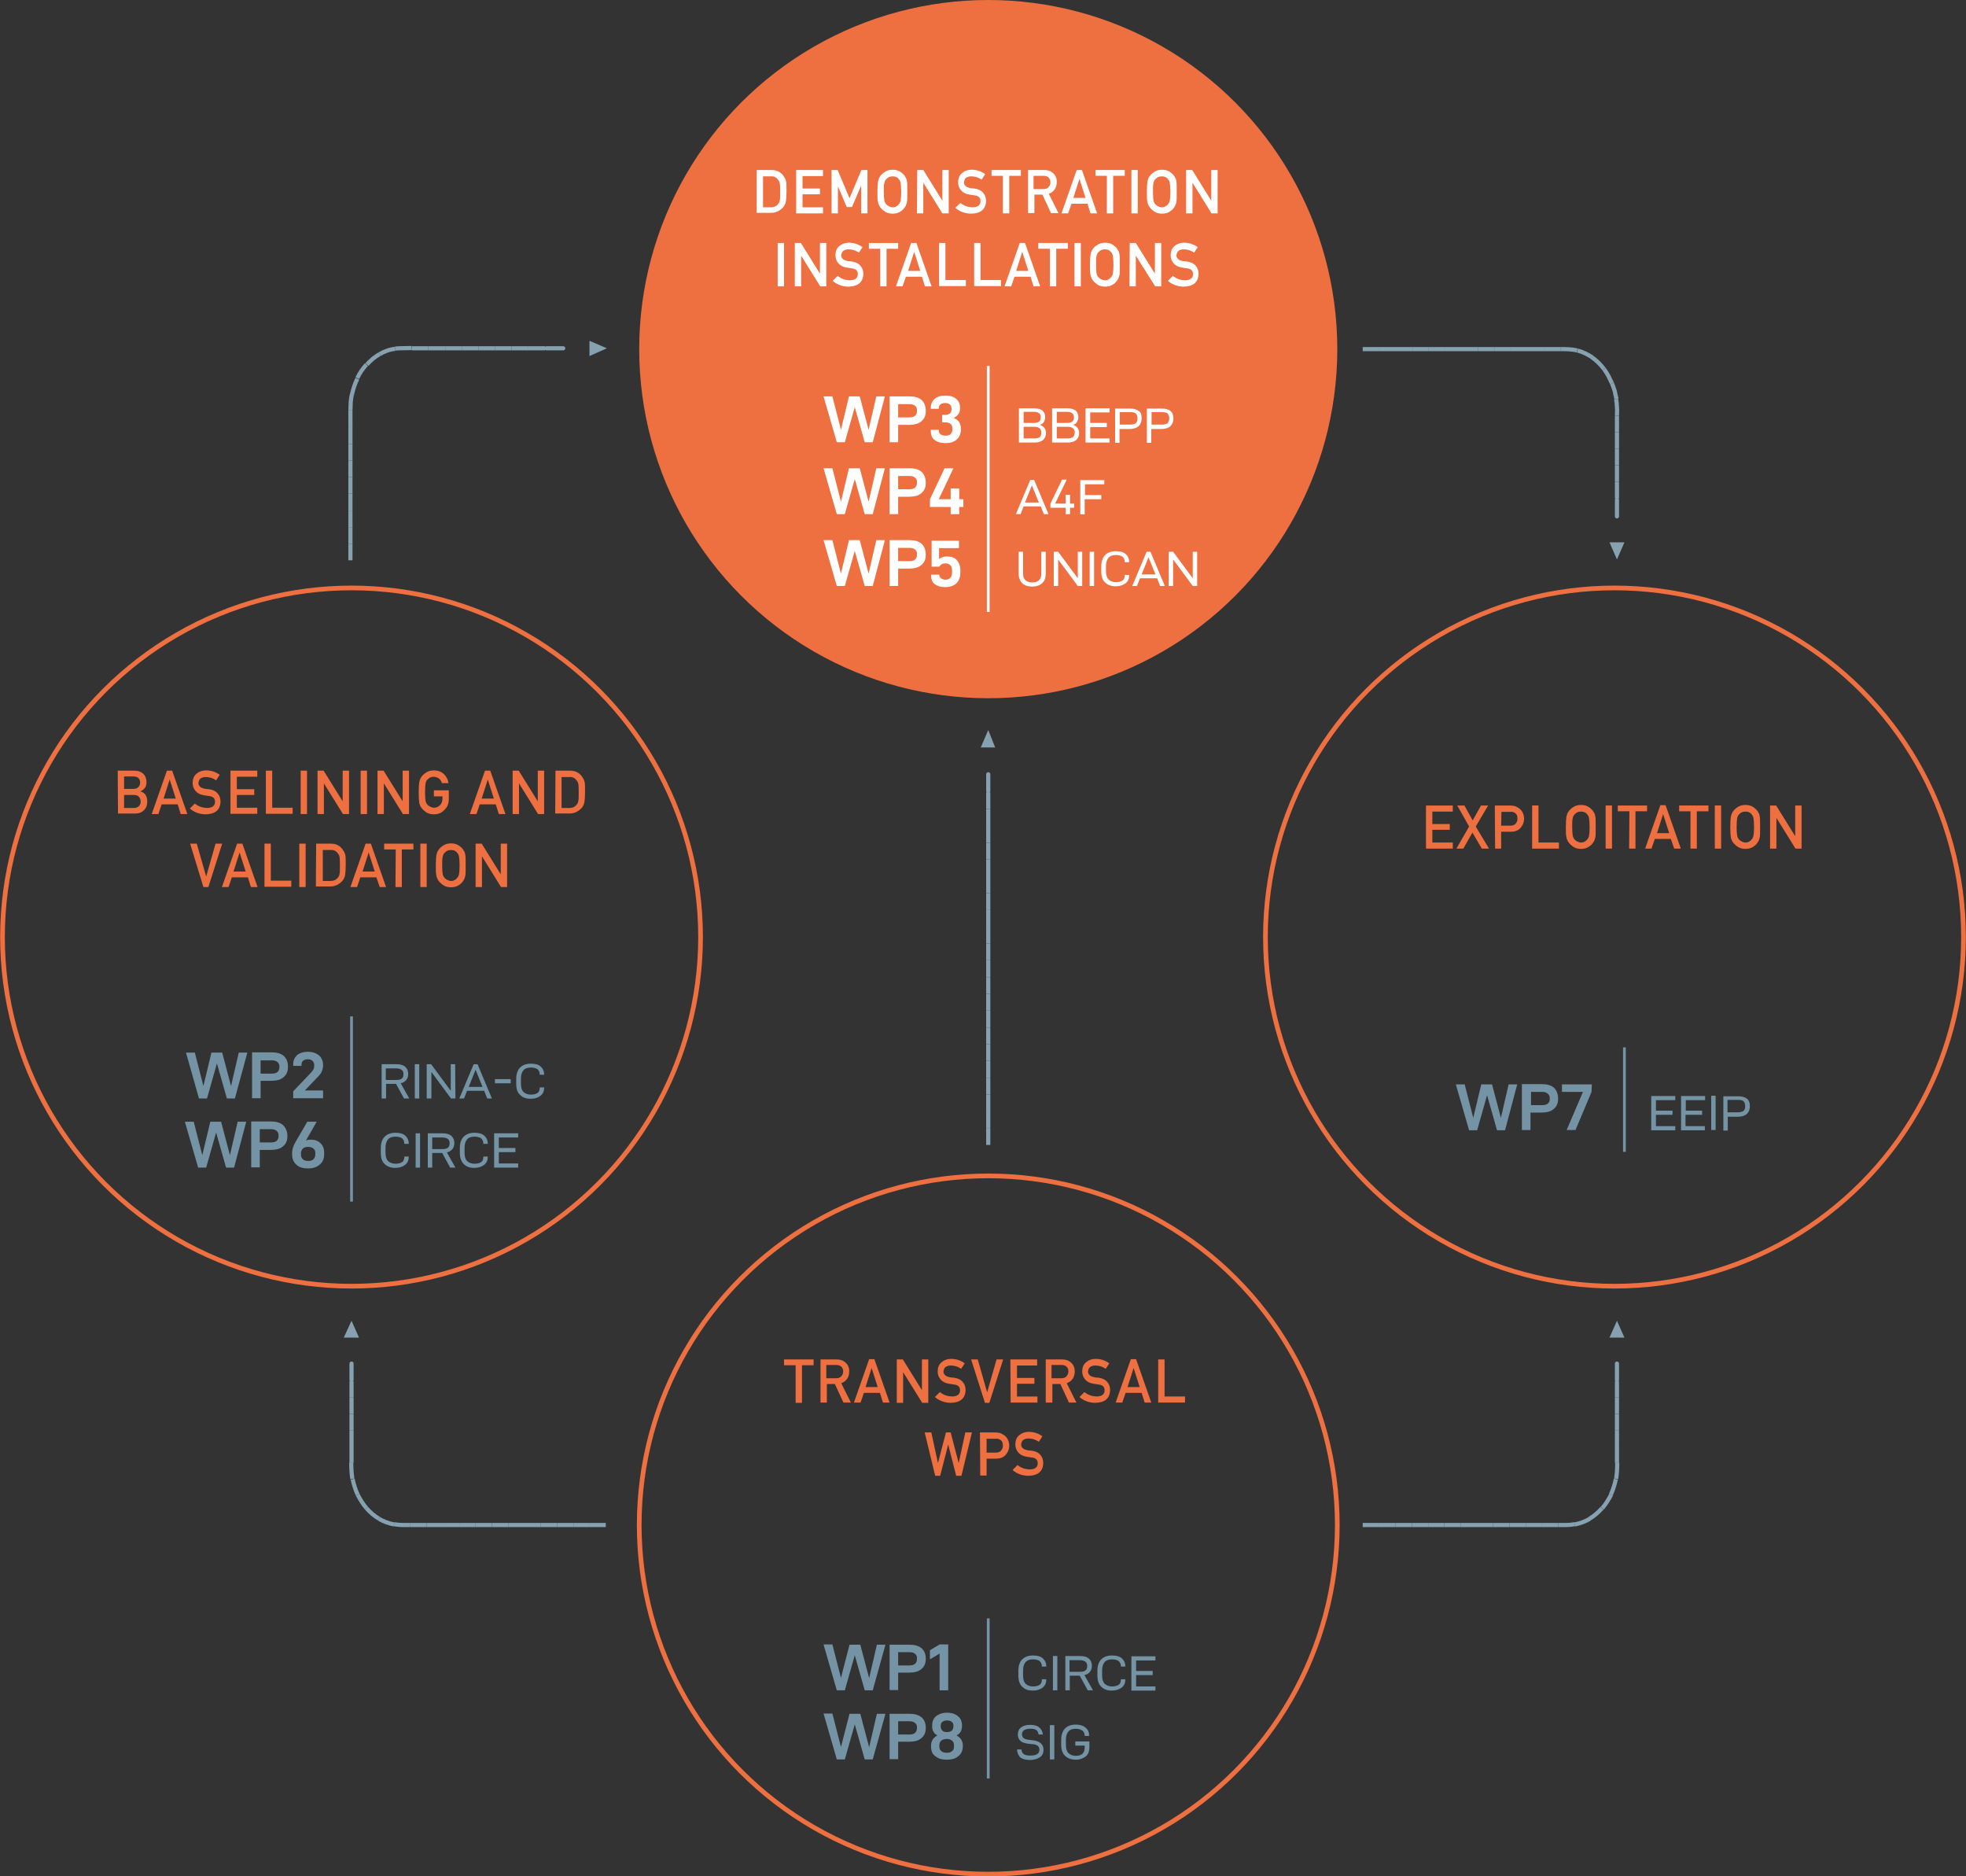 <?xml version="1.0" encoding="UTF-8"?> <svg xmlns="http://www.w3.org/2000/svg" xmlns:xlink="http://www.w3.org/1999/xlink" version="1.1" id="Ebene_1" x="0px" y="0px" viewBox="0 0 711.4 678.8" style="enable-background:new 0 0 711.4 678.8;" xml:space="preserve"><rect x="0" y="0" width="711.4" height="678.8" fill="#333333" stroke="none"/> <style type="text/css"> .st0{fill:#EE6F40;} .st1{fill:none;stroke:#EE6F40;stroke-width:1.7;stroke-miterlimit:10;} .st2{fill:none;stroke:#86A2B1;stroke-width:1.5;stroke-miterlimit:10;} .st3{fill:none;stroke:#86A2B1;stroke-width:1.5;stroke-linecap:round;stroke-miterlimit:10;} .st4{fill:none;} .st5{fill:#86A2B1;} .st6{fill:#FFFFFF;} .st7{fill:#7494A6;} .st8{fill:none;stroke:#FFFFFF;stroke-miterlimit:10;} .st9{fill:none;stroke:#7494A6;stroke-miterlimit:10;} </style> <g> <path class="st0" d="M516,291.4h9.7v2.2h-7.4v4.5h6.3v2.1h-6.3v4.6h7.4v2.2H516V291.4z"></path> <path class="st0" d="M532.8,301.2l-3.3,5.8H527l4.6-8l-4.3-7.6h2.6l3,5.4l3-5.4h2.6L534,299l4.8,8h-2.6L532.8,301.2z"></path> <path class="st0" d="M540.9,291.4h5.5c0.6,0,1.2,0.1,1.7,0.2c0.6,0.2,1.1,0.5,1.7,0.9c0.5,0.4,0.9,0.9,1.2,1.5s0.5,1.4,0.5,2.2 c0,1.2-0.4,2.2-1.2,3.2s-2,1.5-3.6,1.5h-3.5v6.1H541L540.9,291.4L540.9,291.4z M543.2,298.7h3.4c0.9,0,1.5-0.3,1.9-0.8 s0.6-1.1,0.6-1.7c0-0.5-0.1-1-0.2-1.3c-0.2-0.3-0.4-0.6-0.7-0.8c-0.5-0.3-1-0.5-1.6-0.4h-3.3L543.2,298.7L543.2,298.7L543.2,298.7z "></path> <path class="st0" d="M554.4,291.4h2.3v13.4h7.4v2.2h-9.7V291.4z"></path> <path class="st0" d="M566.6,299.2c0-1.8,0.1-3,0.2-3.7c0.1-0.6,0.3-1.1,0.5-1.5c0.4-0.7,1-1.4,1.8-1.9c0.8-0.6,1.8-0.9,3-0.9 s2.2,0.3,3,0.9s1.4,1.2,1.7,1.9c0.3,0.4,0.4,0.9,0.5,1.5s0.1,1.8,0.1,3.7c0,1.8,0,3-0.1,3.6s-0.3,1.1-0.5,1.5 c-0.4,0.7-0.9,1.4-1.7,1.9c-0.8,0.6-1.8,0.9-3,0.9s-2.2-0.3-3-0.9s-1.4-1.2-1.8-1.9c-0.1-0.2-0.2-0.5-0.3-0.7s-0.2-0.5-0.2-0.8 C566.6,302.2,566.6,301,566.6,299.2z M568.9,299.2c0,1.5,0.1,2.6,0.2,3.1c0.1,0.5,0.3,1,0.6,1.3c0.2,0.3,0.6,0.6,1,0.8 c0.4,0.2,0.9,0.4,1.4,0.4s1-0.1,1.4-0.4c0.4-0.2,0.7-0.5,0.9-0.8c0.3-0.3,0.5-0.8,0.6-1.3s0.2-1.6,0.2-3.1s-0.1-2.6-0.2-3.2 c-0.1-0.5-0.3-1-0.6-1.3c-0.2-0.3-0.5-0.6-0.9-0.8c-0.4-0.2-0.9-0.3-1.4-0.3s-1,0.1-1.4,0.3c-0.4,0.2-0.7,0.5-1,0.8 s-0.5,0.8-0.6,1.3C568.9,296.6,568.9,297.7,568.9,299.2z"></path> <path class="st0" d="M581,291.4h2.3V307H581V291.4z"></path> <path class="st0" d="M589.6,293.5h-4.2v-2.1H596v2.1h-4.2V307h-2.3L589.6,293.5L589.6,293.5z"></path> <path class="st0" d="M604.6,303.5h-5.8l-1.2,3.5h-2.3l5.5-15.7h1.9l5.5,15.7h-2.4L604.6,303.5z M604,301.4l-2.2-6.9l0,0l-2.2,6.9 H604z"></path> <path class="st0" d="M611.8,293.5h-4.2v-2.1h10.6v2.1H614V307h-2.3v-13.5H611.8z"></path> <path class="st0" d="M620.5,291.4h2.3V307h-2.3V291.4z"></path> <path class="st0" d="M626.1,299.2c0-1.8,0.1-3,0.2-3.7c0.1-0.6,0.3-1.1,0.5-1.5c0.4-0.7,1-1.4,1.8-1.9c0.8-0.6,1.8-0.9,3-0.9 s2.2,0.3,3,0.9s1.4,1.2,1.7,1.9c0.3,0.4,0.4,0.9,0.5,1.5s0.1,1.8,0.1,3.7c0,1.8,0,3-0.1,3.6s-0.3,1.1-0.5,1.5 c-0.4,0.7-0.9,1.4-1.7,1.9c-0.8,0.6-1.8,0.9-3,0.9s-2.2-0.3-3-0.9s-1.4-1.2-1.8-1.9c-0.1-0.2-0.2-0.5-0.3-0.7s-0.2-0.5-0.2-0.8 C626.2,302.2,626.1,301,626.1,299.2z M628.4,299.2c0,1.5,0.1,2.6,0.2,3.1c0.1,0.5,0.3,1,0.6,1.3c0.2,0.3,0.6,0.6,1,0.8 c0.4,0.2,0.9,0.4,1.4,0.4s1-0.1,1.4-0.4c0.4-0.2,0.7-0.5,0.9-0.8c0.3-0.3,0.5-0.8,0.6-1.3s0.2-1.6,0.2-3.1s-0.1-2.6-0.2-3.2 c-0.1-0.5-0.3-1-0.6-1.3c-0.2-0.3-0.5-0.6-0.9-0.8c-0.4-0.2-0.9-0.3-1.4-0.3s-1,0.1-1.4,0.3c-0.4,0.2-0.7,0.5-1,0.8 s-0.5,0.8-0.6,1.3C628.5,296.6,628.4,297.7,628.4,299.2z"></path> <path class="st0" d="M640.5,291.4h2.2l6.9,11.1l0,0v-11.1h2.3V307h-2.2l-6.9-11.1l0,0V307h-2.3V291.4z"></path> </g> <g> <path class="st0" d="M287.9,493.9h-4.2v-2.1h10.7v2.1h-4.2v13.6h-2.3V493.9z"></path> <path class="st0" d="M296.8,491.8h5.9c1.3,0,2.3,0.3,3.1,1c1,0.8,1.5,1.9,1.5,3.3c0,2.1-1,3.6-2.9,4.3l3.5,7h-2.7l-3.1-6.7h-2.9 v6.7h-2.3v-15.6L296.8,491.8L296.8,491.8z M299.1,498.6h3.5c0.9,0,1.5-0.3,1.9-0.8s0.6-1,0.6-1.7c0-0.8-0.3-1.4-0.8-1.8 c-0.4-0.3-1-0.5-1.7-0.5H299v4.8H299.1z"></path> <path class="st0" d="M318.4,503.9h-5.8l-1.2,3.5H309l5.5-15.7h1.9l5.5,15.7h-2.4L318.4,503.9z M317.6,501.8l-2.2-6.9l0,0l-2.2,6.9 H317.6z"></path> <path class="st0" d="M324.5,491.8h2.2l6.9,11.1l0,0v-11.1h2.3v15.7h-2.2l-6.9-11.1l0,0v11.1h-2.3V491.8z"></path> <path class="st0" d="M340.1,503.6c1.2,1,2.6,1.5,4.3,1.6c2,0,3-0.8,3-2.2c0-1.2-0.6-1.9-2-2.1c-0.6-0.1-1.3-0.2-2-0.3 c-1.3-0.2-2.3-0.7-3-1.5s-1.1-1.8-1.1-2.9c0-1.4,0.4-2.5,1.3-3.3s2.1-1.3,3.6-1.3c1.9,0,3.5,0.6,4.9,1.6l-1.3,2 c-1.1-0.8-2.4-1.2-3.8-1.2c-0.7,0-1.3,0.2-1.8,0.5c-0.5,0.4-0.7,0.9-0.8,1.7c0,0.5,0.2,0.9,0.5,1.2c0.3,0.4,0.9,0.6,1.6,0.8 c0.4,0.1,1,0.2,1.7,0.2c1.4,0.2,2.5,0.7,3.2,1.6c0.7,0.8,1,1.8,1,2.9c-0.1,3-1.9,4.5-5.3,4.6c-2.2,0-4.2-0.7-5.8-2.1L340.1,503.6z"></path> <path class="st0" d="M351.4,491.8h2.4l3.4,11.9l0,0l3.4-11.9h2.4l-5,15.7h-1.6L351.4,491.8z"></path> <path class="st0" d="M365.6,491.8h9.7v2.2H368v4.5h6.3v2.1H368v4.6h7.4v2.2h-9.7L365.6,491.8L365.6,491.8z"></path> <path class="st0" d="M378.4,491.8h5.9c1.3,0,2.3,0.3,3.1,1c1,0.8,1.5,1.9,1.5,3.3c0,2.1-1,3.6-2.9,4.3l3.5,7h-2.7l-3.1-6.7h-2.9 v6.7h-2.4V491.8z M380.6,498.6h3.5c0.9,0,1.5-0.3,1.9-0.8s0.6-1,0.6-1.7c0-0.8-0.3-1.4-0.8-1.8c-0.4-0.3-1-0.5-1.7-0.5h-3.6v4.8 H380.6z"></path> <path class="st0" d="M392.4,503.6c1.2,1,2.6,1.5,4.3,1.6c2,0,3-0.8,3-2.2c0-1.2-0.6-1.9-2-2.1c-0.6-0.1-1.3-0.2-2-0.3 c-1.3-0.2-2.3-0.7-3-1.5s-1.1-1.8-1.1-2.9c0-1.4,0.4-2.5,1.3-3.3s2.1-1.3,3.6-1.3c1.9,0,3.5,0.6,4.9,1.6l-1.3,2 c-1.1-0.8-2.4-1.2-3.8-1.2c-0.7,0-1.3,0.2-1.8,0.5c-0.5,0.4-0.7,0.9-0.8,1.7c0,0.5,0.2,0.9,0.5,1.2c0.3,0.4,0.9,0.6,1.6,0.8 c0.4,0.1,1,0.2,1.7,0.2c1.4,0.2,2.5,0.7,3.2,1.6c0.7,0.8,1,1.8,1,2.9c-0.1,3-1.9,4.5-5.3,4.6c-2.2,0-4.2-0.7-5.8-2.1L392.4,503.6z"></path> <path class="st0" d="M413.1,503.9h-5.8l-1.2,3.5h-2.4l5.5-15.7h1.9l5.5,15.7h-2.4L413.1,503.9z M412.4,501.8l-2.2-6.9l0,0l-2.2,6.9 H412.4z"></path> <path class="st0" d="M419.1,491.8h2.3v13.4h7.4v2.2h-9.7L419.1,491.8L419.1,491.8z"></path> <path class="st0" d="M334.6,518.2h2.4l2.4,11.1l0,0l2.9-11.1h1.7l2.9,11.1l0,0l2.4-11.1h2.4l-3.8,15.7H346l-2.9-11.3l0,0l-2.9,11.3 h-1.8L334.6,518.2z"></path> <path class="st0" d="M354.6,518.2h5.5c0.6,0,1.2,0.1,1.7,0.2c0.6,0.2,1.1,0.5,1.7,0.9c0.5,0.4,0.9,0.9,1.2,1.5 c0.3,0.6,0.5,1.4,0.5,2.2c0,1.2-0.4,2.2-1.2,3.2c-0.8,1-2,1.5-3.6,1.5H357v6.1h-2.3L354.6,518.2L354.6,518.2z M357,525.5h3.4 c0.9,0,1.5-0.3,1.9-0.8s0.6-1.1,0.6-1.7c0-0.5-0.1-1-0.2-1.3c-0.2-0.3-0.4-0.6-0.7-0.8c-0.5-0.3-1-0.5-1.6-0.4H357V525.5L357,525.5 z"></path> <path class="st0" d="M368.2,530c1.2,1,2.6,1.5,4.3,1.6c2,0,3-0.8,3-2.2c0-1.2-0.6-1.9-2-2.1c-0.6-0.1-1.3-0.2-2-0.3 c-1.3-0.2-2.3-0.7-3-1.5s-1.1-1.8-1.1-2.9c0-1.4,0.4-2.5,1.3-3.3s2.1-1.3,3.6-1.3c1.9,0,3.5,0.6,4.9,1.6l-1.3,2 c-1.1-0.8-2.4-1.2-3.8-1.2c-0.7,0-1.3,0.2-1.8,0.5c-0.5,0.4-0.7,0.9-0.8,1.7c0,0.5,0.2,0.9,0.5,1.2c0.3,0.4,0.9,0.6,1.6,0.8 c0.4,0.1,1,0.2,1.7,0.2c1.4,0.2,2.5,0.7,3.2,1.6c0.7,0.8,1,1.8,1,2.9c-0.1,3-1.9,4.5-5.3,4.6c-2.2,0-4.2-0.7-5.8-2.1L368.2,530z"></path> </g> <circle class="st0" cx="357.6" cy="126.3" r="126.3"></circle> <circle class="st1" cx="357.6" cy="551.7" r="126.3"></circle> <circle class="st1" cx="127.2" cy="339" r="126.3"></circle> <circle class="st1" cx="584.2" cy="339" r="126.3"></circle> <g> <g> <g> <g> <line class="st2" x1="357.6" y1="414.2" x2="357.6" y2="408.1"></line> </g> <g> <line class="st2" x1="357.6" y1="408.1" x2="357.6" y2="402.1"></line> </g> <g> <line class="st2" x1="357.6" y1="402.1" x2="357.6" y2="396"></line> </g> <g> <line class="st2" x1="357.6" y1="396" x2="357.6" y2="389.9"></line> </g> <g> <line class="st2" x1="357.6" y1="389.9" x2="357.6" y2="383.8"></line> </g> <g> <line class="st2" x1="357.6" y1="383.8" x2="357.6" y2="377.8"></line> </g> <g> <line class="st2" x1="357.6" y1="377.8" x2="357.6" y2="371.7"></line> </g> <g> <line class="st2" x1="357.6" y1="371.7" x2="357.6" y2="365.6"></line> </g> <g> <line class="st2" x1="357.6" y1="365.6" x2="357.6" y2="359.5"></line> </g> <g> <line class="st2" x1="357.6" y1="359.5" x2="357.6" y2="353.5"></line> </g> <g> <line class="st2" x1="357.6" y1="353.5" x2="357.6" y2="347.4"></line> </g> <g> <line class="st2" x1="357.6" y1="347.4" x2="357.6" y2="341.3"></line> </g> <g> <line class="st2" x1="357.6" y1="341.3" x2="357.6" y2="335.2"></line> </g> <g> <line class="st2" x1="357.6" y1="335.2" x2="357.6" y2="329.2"></line> </g> <g> <line class="st2" x1="357.6" y1="329.2" x2="357.6" y2="323.1"></line> </g> <g> <line class="st2" x1="357.6" y1="323.1" x2="357.6" y2="317"></line> </g> <g> <line class="st2" x1="357.6" y1="317" x2="357.6" y2="310.9"></line> </g> <g> <line class="st2" x1="357.6" y1="310.9" x2="357.6" y2="304.9"></line> </g> <g> <line class="st2" x1="357.6" y1="304.9" x2="357.6" y2="298.8"></line> </g> <g> <line class="st2" x1="357.6" y1="298.8" x2="357.6" y2="292.7"></line> </g> <g> <line class="st2" x1="357.6" y1="292.7" x2="357.6" y2="286.6"></line> </g> <g> <line class="st3" x1="357.6" y1="286.1" x2="357.6" y2="280.1"></line> <g> <rect x="354.9" y="264.1" class="st4" width="5.4" height="9.9"></rect> <polygon class="st5" points="354.9,270.4 357.6,264.1 360.1,270.4 "></polygon> </g> </g> </g> </g> </g> <g> <g> <g> <g> <line class="st2" x1="219.2" y1="551.7" x2="213.4" y2="551.7"></line> </g> <g> <line class="st2" x1="213.4" y1="551.7" x2="207.5" y2="551.7"></line> </g> <g> <line class="st2" x1="207.5" y1="551.7" x2="201.6" y2="551.7"></line> </g> <g> <line class="st2" x1="201.6" y1="551.7" x2="195.7" y2="551.7"></line> </g> <g> <line class="st2" x1="195.7" y1="551.7" x2="189.8" y2="551.7"></line> </g> <g> <line class="st2" x1="189.8" y1="551.7" x2="183.9" y2="551.7"></line> </g> <g> <line class="st2" x1="183.9" y1="551.7" x2="178" y2="551.7"></line> </g> <g> <line class="st2" x1="178" y1="551.7" x2="172.1" y2="551.7"></line> </g> <g> <line class="st2" x1="172.1" y1="551.7" x2="166.2" y2="551.7"></line> </g> <g> <line class="st2" x1="166.2" y1="551.7" x2="160.2" y2="551.7"></line> </g> <g> <line class="st2" x1="160.2" y1="551.7" x2="154.4" y2="551.7"></line> </g> <g> <line class="st2" x1="154.4" y1="551.7" x2="148.5" y2="551.7"></line> </g> <g> <path class="st2" d="M148.5,551.7c-2,0-3.9,0.1-5.9-0.3"></path> </g> <g> <path class="st2" d="M142.6,551.5c-1.9-0.4-3.8-1-5.5-2.1"></path> </g> <g> <path class="st2" d="M137.1,549.4c-1.7-1-3.2-2.3-4.5-3.8"></path> </g> <g> <path class="st2" d="M132.6,545.6c-1.3-1.5-2.3-3.2-3.2-4.9"></path> </g> <g> <path class="st2" d="M129.4,540.7c-0.8-1.8-1.4-3.7-1.8-5.6"></path> </g> <g> <path class="st2" d="M127.5,535c-0.3-1.9-0.4-3.9-0.4-5.9"></path> </g> <g> <line class="st2" x1="127.2" y1="529.2" x2="127.2" y2="523.3"></line> </g> <g> <line class="st2" x1="127.2" y1="523.3" x2="127.2" y2="517.4"></line> </g> <g> <line class="st2" x1="127.2" y1="517.4" x2="127.2" y2="511.5"></line> </g> <g> <line class="st2" x1="127.2" y1="511.5" x2="127.2" y2="505.6"></line> </g> <g> <line class="st2" x1="127.2" y1="505.6" x2="127.2" y2="499.7"></line> </g> <g> <line class="st3" x1="127.2" y1="499.2" x2="127.2" y2="493.3"></line> <g> <rect x="124.4" y="477.8" class="st4" width="5.4" height="9.6"></rect> <polygon class="st5" points="124.4,483.9 127.2,477.8 129.9,483.9 "></polygon> </g> </g> </g> </g> </g> <g> <g> <g> <g> <line class="st2" x1="493.1" y1="551.7" x2="499.1" y2="551.7"></line> </g> <g> <line class="st2" x1="499.1" y1="551.7" x2="505" y2="551.7"></line> </g> <g> <line class="st2" x1="505" y1="551.7" x2="510.9" y2="551.7"></line> </g> <g> <line class="st2" x1="510.9" y1="551.7" x2="516.8" y2="551.7"></line> </g> <g> <line class="st2" x1="516.8" y1="551.7" x2="522.6" y2="551.7"></line> </g> <g> <line class="st2" x1="522.6" y1="551.7" x2="528.5" y2="551.7"></line> </g> <g> <line class="st2" x1="528.5" y1="551.7" x2="534.4" y2="551.7"></line> </g> <g> <line class="st2" x1="534.4" y1="551.7" x2="540.3" y2="551.7"></line> </g> <g> <line class="st2" x1="540.3" y1="551.7" x2="546.2" y2="551.7"></line> </g> <g> <line class="st2" x1="546.2" y1="551.7" x2="552.1" y2="551.7"></line> </g> <g> <line class="st2" x1="552.1" y1="551.7" x2="558" y2="551.7"></line> </g> <g> <line class="st2" x1="558" y1="551.7" x2="563.9" y2="551.7"></line> </g> <g> <path class="st2" d="M563.9,551.7c2,0,3.9,0.1,5.9-0.3"></path> </g> <g> <path class="st2" d="M569.8,551.5c1.9-0.4,3.8-1,5.5-2.1"></path> </g> <g> <path class="st2" d="M575.2,549.4c1.7-1,3.2-2.3,4.5-3.8"></path> </g> <g> <path class="st2" d="M579.8,545.6c1.3-1.5,2.3-3.2,3.2-4.9"></path> </g> <g> <path class="st2" d="M582.9,540.7c0.8-1.8,1.4-3.7,1.8-5.6"></path> </g> <g> <path class="st2" d="M584.8,535c0.3-1.9,0.4-3.9,0.4-5.9"></path> </g> <g> <line class="st2" x1="585.1" y1="529.2" x2="585.1" y2="523.3"></line> </g> <g> <line class="st2" x1="585.1" y1="523.3" x2="585.1" y2="517.4"></line> </g> <g> <line class="st2" x1="585.1" y1="517.4" x2="585.1" y2="511.5"></line> </g> <g> <line class="st2" x1="585.1" y1="511.5" x2="585.1" y2="505.6"></line> </g> <g> <line class="st2" x1="585.1" y1="505.6" x2="585.1" y2="499.7"></line> </g> <g> <line class="st3" x1="585.1" y1="499.2" x2="585.1" y2="493.3"></line> <g> <rect x="582.4" y="477.8" class="st4" width="5.4" height="9.6"></rect> <polygon class="st5" points="582.4,483.9 585.1,477.8 587.8,483.9 "></polygon> </g> </g> </g> </g> </g> <g> <g> <g> <g> <line class="st2" x1="493.1" y1="126.3" x2="499.1" y2="126.3"></line> </g> <g> <line class="st2" x1="499.1" y1="126.3" x2="505.1" y2="126.3"></line> </g> <g> <line class="st2" x1="505.1" y1="126.3" x2="511.1" y2="126.3"></line> </g> <g> <line class="st2" x1="511.1" y1="126.3" x2="517" y2="126.3"></line> </g> <g> <line class="st2" x1="517" y1="126.3" x2="523" y2="126.3"></line> </g> <g> <line class="st2" x1="523" y1="126.3" x2="529" y2="126.3"></line> </g> <g> <line class="st2" x1="529" y1="126.3" x2="534.9" y2="126.3"></line> </g> <g> <line class="st2" x1="534.9" y1="126.3" x2="540.9" y2="126.3"></line> </g> <g> <line class="st2" x1="540.9" y1="126.3" x2="546.9" y2="126.3"></line> </g> <g> <line class="st2" x1="546.9" y1="126.3" x2="552.9" y2="126.3"></line> </g> <g> <line class="st2" x1="552.9" y1="126.3" x2="558.9" y2="126.3"></line> </g> <g> <line class="st2" x1="558.9" y1="126.3" x2="564.8" y2="126.3"></line> </g> <g> <path class="st2" d="M564.8,126.3c2,0,4,0,5.9,0.5"></path> </g> <g> <path class="st2" d="M570.8,126.8c1.9,0.5,3.7,1.4,5.4,2.5"></path> </g> <g> <path class="st2" d="M576.1,129.3c1.6,1.1,3.1,2.6,4.3,4.2"></path> </g> <g> <path class="st2" d="M580.4,133.5c0.6,0.8,1.1,1.6,1.6,2.5c0.4,0.9,0.9,1.8,1.3,2.7"></path> </g> <g> <path class="st2" d="M583.3,138.7c0.4,0.9,0.7,1.9,1,2.8c0.1,0.5,0.2,1,0.3,1.5l0.2,0.7l0.1,0.7"></path> </g> <g> <path class="st2" d="M584.8,144.4l0.2,1.5l0.1,1.5c0.1,1,0,2,0,3"></path> </g> <g> <line class="st2" x1="585.1" y1="150.4" x2="585.1" y2="156.4"></line> </g> <g> <line class="st2" x1="585.1" y1="156.4" x2="585.1" y2="162.3"></line> </g> <g> <line class="st2" x1="585.1" y1="162.3" x2="585.1" y2="168.3"></line> </g> <g> <line class="st2" x1="585.1" y1="168.3" x2="585.1" y2="174.3"></line> </g> <g> <line class="st2" x1="585.1" y1="174.3" x2="585.1" y2="180.3"></line> </g> <g> <line class="st3" x1="585.1" y1="180.8" x2="585.1" y2="186.8"></line> <g> <rect x="582.4" y="192.7" class="st4" width="5.4" height="9.7"></rect> <polygon class="st5" points="587.8,196.2 585.1,202.4 582.4,196.2 "></polygon> </g> </g> </g> </g> </g> <g> <g> <g> <g> <line class="st2" x1="126.8" y1="202.7" x2="126.8" y2="196.7"></line> </g> <g> <line class="st2" x1="126.8" y1="196.7" x2="126.8" y2="190.7"></line> </g> <g> <line class="st2" x1="126.8" y1="190.7" x2="126.8" y2="184.7"></line> </g> <g> <line class="st2" x1="126.8" y1="184.7" x2="126.8" y2="178.6"></line> </g> <g> <line class="st2" x1="126.8" y1="178.6" x2="126.8" y2="172.6"></line> </g> <g> <line class="st2" x1="126.8" y1="172.6" x2="126.8" y2="166.6"></line> </g> <g> <line class="st2" x1="126.8" y1="166.6" x2="126.8" y2="160.6"></line> </g> <g> <line class="st2" x1="126.8" y1="160.6" x2="126.8" y2="154.5"></line> </g> <g> <line class="st2" x1="126.8" y1="154.5" x2="126.8" y2="148.5"></line> </g> <g> <path class="st2" d="M126.8,148.5c0-1,0.1-2,0.1-3c0.1-1,0.2-2,0.5-3"></path> </g> <g> <path class="st2" d="M127.4,142.6c0.4-2,1.1-3.9,1.9-5.6"></path> </g> <g> <path class="st2" d="M129.3,136.8c0.8-1.8,2-3.5,3.3-4.9"></path> </g> <g> <path class="st2" d="M132.8,131.9c0.6-0.8,1.4-1.4,2.1-2.1c0.8-0.6,1.6-1.2,2.5-1.7"></path> </g> <g> <path class="st2" d="M137.4,128.1c1.7-1,3.6-1.7,5.6-1.9"></path> </g> <g> <path class="st2" d="M143,126.1c2-0.2,4-0.1,6-0.2"></path> </g> <g> <line class="st2" x1="149.1" y1="126" x2="155" y2="126"></line> </g> <g> <line class="st2" x1="155" y1="126" x2="161.1" y2="126"></line> </g> <g> <line class="st2" x1="161.1" y1="126" x2="167.1" y2="126"></line> </g> <g> <line class="st2" x1="167.1" y1="126" x2="173.1" y2="126"></line> </g> <g> <line class="st2" x1="173.1" y1="126" x2="179.2" y2="126"></line> </g> <g> <line class="st2" x1="179.2" y1="126" x2="185.1" y2="126"></line> </g> <g> <line class="st2" x1="185.1" y1="126" x2="191.2" y2="126"></line> </g> <g> <line class="st2" x1="191.2" y1="126" x2="197.2" y2="126"></line> </g> <g> <line class="st3" x1="197.7" y1="126" x2="203.8" y2="126"></line> <g> <rect x="209.7" y="123.3" class="st4" width="9.8" height="5.4"></rect> <polygon class="st5" points="213.3,123.3 219.6,126 213.3,128.8 "></polygon> </g> </g> </g> </g> </g> <g> <path class="st6" d="M315.8,160h-2.9l-3.6-12.7l-3.6,12.7h-2.9l-4.8-16.6h3.2l3.1,12.1l2.9-12.1h3.9l3.2,12.1l2.8-12.1h3.1 L315.8,160z"></path> <path class="st6" d="M335,148.7c0,1.6-0.5,2.8-1.6,3.7c-1,0.9-2.5,1.3-4.5,1.3H325v6.3h-3.1v-16.6h7.2c1.9,0,3.3,0.4,4.4,1.3 C334.5,145.7,335,147,335,148.7z M331.1,146.8c-0.5-0.4-1.1-0.6-2-0.6H325v4.8h4.1c1.8,0,2.7-0.8,2.7-2.4 C331.9,147.8,331.6,147.2,331.1,146.8z"></path> <path class="st6" d="M336.8,155.8v-0.3h2.9v0.2c0,0.6,0.2,1.1,0.6,1.4s1.1,0.5,1.9,0.5s1.4-0.2,1.8-0.6c0.4-0.4,0.6-0.9,0.6-1.6 V155c0-0.8-0.2-1.3-0.7-1.7s-1.1-0.5-2.1-0.5h-0.9v-2.7h0.9c0.8,0,1.4-0.2,1.9-0.5c0.4-0.4,0.6-0.9,0.6-1.5v-0.3 c0-0.6-0.2-1.1-0.6-1.5c-0.4-0.3-1-0.5-1.7-0.5c-0.8,0-1.3,0.2-1.7,0.5c-0.4,0.3-0.6,0.8-0.6,1.4v0.2h-2.9v-0.2 c0-1.5,0.5-2.6,1.4-3.4s2.2-1.2,3.9-1.2c1.7,0,3,0.4,3.9,1.2s1.4,1.8,1.4,3.2v0.3c0,0.8-0.2,1.4-0.6,2s-1,1-1.7,1.4 c0.8,0.3,1.5,0.8,1.9,1.4s0.7,1.5,0.7,2.4v0.4c0,1.5-0.5,2.7-1.5,3.6s-2.3,1.3-4,1.3c-1.8,0-3.1-0.4-4.1-1.2 C337.2,158.4,336.8,157.3,336.8,155.8z"></path> <path class="st6" d="M378.5,156.6c0,1.1-0.4,2-1.1,2.6s-1.7,0.9-3.1,0.9h-5.6v-12.4h5.5c1.3,0,2.3,0.3,3,0.8c0.7,0.6,1,1.4,1,2.5 c0,0.6-0.2,1.2-0.5,1.7s-0.8,0.8-1.4,1c0.7,0.2,1.2,0.6,1.6,1.1C378.2,155.2,378.5,155.8,378.5,156.6z M370.4,153h3.8 c0.8,0,1.4-0.2,1.8-0.5s0.6-0.8,0.6-1.5s-0.2-1.2-0.6-1.5s-1-0.5-1.8-0.5h-3.8V153z M376.8,156.5c0-1.4-0.9-2.1-2.6-2.1h-3.8v4.2h4 c0.8,0,1.5-0.2,1.9-0.5C376.6,157.7,376.8,157.2,376.8,156.5z"></path> <path class="st6" d="M390.5,156.6c0,1.1-0.4,2-1.1,2.6s-1.7,0.9-3.1,0.9h-5.6v-12.4h5.5c1.3,0,2.3,0.3,3,0.8c0.7,0.6,1,1.4,1,2.5 c0,0.6-0.2,1.2-0.5,1.7s-0.8,0.8-1.4,1c0.7,0.2,1.2,0.6,1.6,1.1C390.2,155.2,390.5,155.8,390.5,156.6z M382.4,153h3.8 c0.8,0,1.4-0.2,1.8-0.5s0.6-0.8,0.6-1.5s-0.2-1.2-0.6-1.5s-1-0.5-1.8-0.5h-3.8V153z M388.9,156.5c0-1.4-0.9-2.1-2.6-2.1h-3.9v4.2h4 c0.8,0,1.5-0.2,1.9-0.5C388.6,157.7,388.9,157.2,388.9,156.5z"></path> <path class="st6" d="M394.5,153h6v1.5h-6v4.1h7v1.5h-8.7v-12.4h8.7v1.5h-7V153z"></path> <path class="st6" d="M413.1,151.4c0,1.2-0.4,2.1-1.1,2.8c-0.7,0.6-1.8,1-3.2,1h-3.7v5h-1.6v-12.4h5.4c1.4,0,2.4,0.3,3.2,0.9 C412.9,149.2,413.1,150.1,413.1,151.4z M411.6,151.4c0-0.8-0.2-1.4-0.6-1.8c-0.4-0.4-1.1-0.5-2.1-0.5h-3.7v4.5h3.8 c0.9,0,1.5-0.2,2-0.5C411.4,152.7,411.6,152.1,411.6,151.4z"></path> <path class="st6" d="M424.6,151.4c0,1.2-0.4,2.1-1.1,2.8c-0.7,0.6-1.8,1-3.2,1h-3.7v5H415v-12.4h5.4c1.4,0,2.4,0.3,3.2,0.9 C424.2,149.2,424.6,150.1,424.6,151.4z M423.1,151.4c0-0.8-0.2-1.4-0.6-1.8c-0.4-0.4-1.1-0.5-2.1-0.5h-3.7v4.5h3.8 c0.9,0,1.5-0.2,2-0.5C422.8,152.7,423.1,152.1,423.1,151.4z"></path> <path class="st6" d="M315.8,186h-2.9l-3.6-12.7l-3.6,12.7h-2.9l-4.8-16.6h3.2l3.1,12.1l2.9-12.1h3.9l3.2,12.1l2.8-12.1h3.1 L315.8,186z"></path> <path class="st6" d="M335,174.7c0,1.6-0.5,2.8-1.6,3.7c-1,0.9-2.5,1.3-4.5,1.3H325v6.3h-3.1v-16.6h7.2c1.9,0,3.3,0.4,4.4,1.3 C334.5,171.7,335,173,335,174.7z M331.1,172.8c-0.5-0.4-1.1-0.6-2-0.6H325v4.8h4.1c1.8,0,2.7-0.8,2.7-2.4 C331.9,173.8,331.6,173.2,331.1,172.8z"></path> <path class="st6" d="M347.1,183.4v2.6H344v-2.6h-7.5v-2.8l5.3-11.2h3.2l-5.3,11.2h4.3v-3.9h3.1v3.9h1.5v2.8H347.1z"></path> <path class="st6" d="M370.4,183.2l-1.1,2.8h-1.7l5.2-12.4h1.4l5.2,12.4h-1.7l-1.1-2.8H370.4z M373.4,175.6l-2.5,6.2h5L373.4,175.6z "></path> <path class="st6" d="M387.2,183.7v2.3h-1.6v-2.3h-5.5v-1.5l4.2-8.7h1.7l-4.2,8.7h3.8V179h1.6v3.2h1.5v1.5H387.2z"></path> <path class="st6" d="M392.5,179.1h6v1.5h-6v5.5h-1.6v-12.4h8.7v1.5h-7v3.9H392.5z"></path> <path class="st6" d="M315.8,212h-2.9l-3.6-12.7l-3.6,12.7h-2.9l-4.8-16.6h3.2l3.1,12.1l2.9-12.1h3.9l3.2,12.1l2.8-12.1h3.1 L315.8,212z"></path> <path class="st6" d="M335,200.7c0,1.6-0.5,2.8-1.6,3.7c-1,0.9-2.5,1.3-4.5,1.3H325v6.3h-3.1v-16.6h7.2c1.9,0,3.3,0.4,4.4,1.3 C334.5,197.7,335,199,335,200.7z M331.1,198.8c-0.5-0.4-1.1-0.6-2-0.6H325v4.8h4.1c1.8,0,2.7-0.8,2.7-2.4 C331.9,199.8,331.6,199.2,331.1,198.8z"></path> <path class="st6" d="M336.9,208.1v-0.2h3v0.1c0,0.5,0.2,0.9,0.6,1.2s1,0.5,1.6,0.5c0.8,0,1.4-0.2,1.8-0.7c0.4-0.4,0.6-1.1,0.6-1.9 v-0.7c0-0.8-0.2-1.5-0.6-1.9s-1-0.7-1.8-0.7c-0.5,0-1,0.1-1.3,0.3s-0.7,0.5-0.9,0.9h-2.8v-9.4h9.9v2.7h-7.2v3.9 c0.8-0.6,1.8-0.9,2.9-0.9c1.5,0,2.7,0.4,3.5,1.3c0.8,0.9,1.3,2.1,1.3,3.7v0.9c0,1.6-0.5,2.9-1.4,3.8c-1,0.9-2.3,1.4-4.1,1.4 c-1.6,0-2.9-0.4-3.8-1.1S336.9,209.4,336.9,208.1z"></path> <path class="st6" d="M368.6,207.6v-8h1.6v7.9c0,2.1,1.1,3.2,3.3,3.2c2.2,0,3.3-1.1,3.3-3.2v-7.9h1.6v8c0,1.4-0.4,2.6-1.3,3.4 c-0.9,0.8-2.1,1.2-3.6,1.2s-2.8-0.4-3.6-1.2C369.1,210.2,368.6,209,368.6,207.6z"></path> <path class="st6" d="M391.6,212H390l-7.1-9.6v9.6h-1.6v-12.4h1.6l7.1,9.6v-9.6h1.6V212z"></path> <path class="st6" d="M395.9,199.6V212h-1.6v-12.4H395.9z"></path> <path class="st6" d="M398.5,206.7v-1.8c0-1.8,0.5-3.2,1.4-4.1c0.9-0.9,2.2-1.4,3.9-1.4c1.5,0,2.7,0.3,3.5,1s1.3,1.7,1.3,2.9v0.1 H407v-0.1c0-0.8-0.3-1.4-0.8-1.9c-0.6-0.4-1.4-0.6-2.4-0.6c-1.2,0-2.1,0.3-2.7,1s-0.9,1.7-0.9,3.1v1.7c0,1.4,0.3,2.4,0.9,3 s1.5,1,2.7,1c1,0,1.8-0.2,2.4-0.6c0.6-0.4,0.8-1.1,0.8-1.9V208h1.6v0.1c0,1.2-0.4,2.2-1.3,2.9s-2.1,1.1-3.6,1.1 c-1.7,0-2.9-0.5-3.8-1.4C398.9,209.9,398.5,208.5,398.5,206.7z"></path> <path class="st6" d="M412.5,209.2l-1.1,2.8h-1.7l5.2-12.4h1.4l5.2,12.4h-1.7l-1.1-2.8H412.5z M415.6,201.6l-2.5,6.2h5L415.6,201.6z "></path> <path class="st6" d="M433.2,212h-1.6l-7.1-9.6v9.6h-1.6v-12.4h1.6l7.1,9.6v-9.6h1.6V212z"></path> </g> <g> <path class="st6" d="M273.9,61.5h5.3c2.1,0,3.6,0.9,4.6,2.6c0.4,0.6,0.6,1.2,0.7,1.8c0.1,0.6,0.1,1.8,0.1,3.3 c0,1.7-0.1,2.9-0.2,3.5c-0.1,0.3-0.1,0.6-0.2,0.9s-0.3,0.5-0.4,0.8c-0.4,0.7-1.1,1.3-1.9,1.8S280.1,77,279,77h-5.2V61.5H273.9z M276.1,75h2.8c1.3,0,2.2-0.5,2.8-1.4c0.3-0.3,0.4-0.8,0.5-1.3s0.1-1.5,0.1-2.9s0-2.3-0.1-2.9s-0.3-1.1-0.6-1.4 c-0.6-0.9-1.5-1.4-2.7-1.3h-2.8L276.1,75L276.1,75z"></path> <path class="st6" d="M288.1,61.5h9.7v2.2h-7.4v4.5h6.3v2.1h-6.3V75h7.4v2.2h-9.7V61.5z"></path> <path class="st6" d="M300.9,61.5h2.2l4.3,10.2l4.3-10.2h2.2v15.7h-2.3v-9.8h-0.1l-3.2,7.5h-1.9l-3.2-7.5l0,0v9.8h-2.3V61.5z"></path> <path class="st6" d="M317.5,69.4c0-1.8,0.1-3,0.2-3.7c0.1-0.6,0.3-1.1,0.5-1.5c0.4-0.7,1-1.4,1.8-1.9c0.8-0.6,1.8-0.9,3-0.9 s2.2,0.3,3,0.9c0.8,0.6,1.4,1.2,1.7,1.9c0.3,0.4,0.4,0.9,0.5,1.5s0.1,1.8,0.1,3.7c0,1.8,0,3-0.1,3.6s-0.3,1.1-0.5,1.5 c-0.4,0.7-0.9,1.4-1.7,1.9c-0.8,0.6-1.8,0.9-3,0.9s-2.2-0.3-3-0.9s-1.4-1.2-1.8-1.9c-0.1-0.2-0.2-0.5-0.3-0.7 c-0.1-0.2-0.2-0.5-0.2-0.8C317.5,72.4,317.5,71.2,317.5,69.4z M319.8,69.4c0,1.5,0.1,2.6,0.2,3.1s0.3,1,0.6,1.3 c0.2,0.3,0.6,0.6,1,0.8c0.4,0.2,0.9,0.4,1.4,0.4s1-0.1,1.4-0.4c0.4-0.2,0.7-0.5,0.9-0.8c0.3-0.3,0.5-0.8,0.6-1.3s0.2-1.6,0.2-3.1 s-0.1-2.6-0.2-3.2c-0.1-0.5-0.3-1-0.6-1.3c-0.2-0.3-0.5-0.6-0.9-0.8c-0.4-0.2-0.9-0.3-1.4-0.3s-1,0.1-1.4,0.3 c-0.4,0.2-0.7,0.5-1,0.8s-0.5,0.8-0.6,1.3C319.8,66.8,319.8,67.8,319.8,69.4z"></path> <path class="st6" d="M331.9,61.5h2.2l6.9,11.1l0,0V61.5h2.3v15.7H341l-6.9-11.1l0,0v11.1h-2.3L331.9,61.5L331.9,61.5z"></path> <path class="st6" d="M347.5,73.4c1.2,1,2.6,1.5,4.3,1.6c2,0,3-0.8,3-2.2c0-1.2-0.6-1.9-2-2.1c-0.6-0.1-1.3-0.2-2-0.3 c-1.3-0.2-2.3-0.7-3-1.5s-1.1-1.8-1.1-2.9c0-1.4,0.4-2.5,1.3-3.3s2.1-1.3,3.6-1.3c1.9,0,3.5,0.6,4.9,1.6l-1.3,2 c-1.1-0.8-2.4-1.2-3.8-1.2c-0.7,0-1.3,0.2-1.8,0.5c-0.5,0.4-0.7,0.9-0.8,1.7c0,0.5,0.2,0.9,0.5,1.2c0.3,0.4,0.9,0.6,1.6,0.8 c0.4,0.1,1,0.2,1.7,0.2c1.4,0.2,2.5,0.7,3.2,1.6c0.7,0.8,1,1.8,1,2.9c-0.1,3-1.9,4.5-5.3,4.6c-2.2,0-4.2-0.7-5.8-2.1L347.5,73.4z"></path> <path class="st6" d="M363,63.6h-4.2v-2.1h10.6v2.1h-4.2v13.6h-2.3V63.6H363z"></path> <path class="st6" d="M371.9,61.5h5.9c1.3,0,2.3,0.3,3.1,1c1,0.8,1.5,1.9,1.5,3.3c0,2.1-1,3.6-2.9,4.3l3.5,7h-2.7l-3.1-6.7h-2.9v6.7 H372V61.5H371.9z M374.1,68.4h3.5c0.9,0,1.5-0.3,1.9-0.8s0.6-1,0.6-1.7c0-0.8-0.3-1.4-0.8-1.8c-0.4-0.3-1-0.5-1.7-0.5H374v4.8 H374.1z"></path> <path class="st6" d="M393.5,73.7h-5.8l-1.2,3.5h-2.4l5.5-15.7h1.9l5.5,15.7h-2.4L393.5,73.7z M392.8,71.6l-2.2-6.9l0,0l-2.2,6.9 H392.8z"></path> <path class="st6" d="M400.5,63.6h-4.1v-2.1H407v2.1h-4.2v13.6h-2.3V63.6z"></path> <path class="st6" d="M409.4,61.5h2.3v15.7h-2.3V61.5z"></path> <path class="st6" d="M415,69.4c0-1.8,0.1-3,0.2-3.7c0.1-0.6,0.3-1.1,0.5-1.5c0.4-0.7,1-1.4,1.8-1.9c0.8-0.6,1.8-0.9,3-0.9 s2.2,0.3,3,0.9c0.8,0.6,1.4,1.2,1.7,1.9c0.3,0.4,0.4,0.9,0.5,1.5s0.1,1.8,0.1,3.7c0,1.8,0,3-0.1,3.6s-0.3,1.1-0.5,1.5 c-0.4,0.7-0.9,1.4-1.7,1.9c-0.8,0.6-1.8,0.9-3,0.9s-2.2-0.3-3-0.9s-1.4-1.2-1.8-1.9c-0.1-0.2-0.2-0.5-0.3-0.7 c-0.1-0.2-0.2-0.5-0.2-0.8C415,72.4,415,71.2,415,69.4z M417.2,69.4c0,1.5,0.1,2.6,0.2,3.1s0.3,1,0.6,1.3c0.2,0.3,0.6,0.6,1,0.8 c0.4,0.2,0.9,0.4,1.4,0.4s1-0.1,1.4-0.4c0.4-0.2,0.7-0.5,0.9-0.8c0.3-0.3,0.5-0.8,0.6-1.3s0.2-1.6,0.2-3.1s-0.1-2.6-0.2-3.2 c-0.1-0.5-0.3-1-0.6-1.3c-0.2-0.3-0.5-0.6-0.9-0.8c-0.4-0.2-0.9-0.3-1.4-0.3s-1,0.1-1.4,0.3c-0.4,0.2-0.7,0.5-1,0.8 s-0.5,0.8-0.6,1.3C417.2,66.8,417.2,67.8,417.2,69.4z"></path> <path class="st6" d="M429.2,61.5h2.2l6.9,11.1l0,0V61.5h2.3v15.7h-2.2l-6.9-11.1l0,0v11.1h-2.3V61.5z"></path> <path class="st6" d="M281.4,87.9h2.3v15.7h-2.3V87.9z"></path> <path class="st6" d="M287.6,87.9h2.2l6.9,11.1l0,0V87.9h2.3v15.7h-2.2l-6.9-11.1l0,0v11.1h-2.3V87.9z"></path> <path class="st6" d="M303.1,99.8c1.2,1,2.6,1.5,4.3,1.6c2,0,3-0.8,3-2.2c0-1.2-0.6-1.9-2-2.1c-0.6-0.1-1.3-0.2-2-0.3 c-1.3-0.2-2.3-0.7-3-1.5s-1.1-1.8-1.1-2.9c0-1.4,0.4-2.5,1.3-3.3s2.1-1.3,3.6-1.3c1.9,0,3.5,0.6,4.9,1.6l-1.3,2 c-1.1-0.8-2.4-1.2-3.8-1.2c-0.7,0-1.3,0.2-1.8,0.5c-0.5,0.4-0.7,0.9-0.8,1.7c0,0.5,0.2,0.9,0.5,1.2c0.3,0.4,0.9,0.6,1.6,0.8 c0.4,0.1,1,0.2,1.7,0.2c1.4,0.2,2.5,0.7,3.2,1.6c0.7,0.8,1,1.8,1,2.9c-0.1,3-1.9,4.5-5.3,4.6c-2.2,0-4.2-0.7-5.8-2.1L303.1,99.8z"></path> <path class="st6" d="M318.6,90h-4.2v-2.1H325V90h-4.2v13.6h-2.3V90H318.6z"></path> <path class="st6" d="M333.6,100.1h-5.8l-1.2,3.5h-2.4l5.5-15.7h1.9l5.5,15.7h-2.4L333.6,100.1z M333,98l-2.2-6.9l0,0l-2.2,6.9H333z "></path> <path class="st6" d="M339.8,87.9h2.3v13.4h7.4v2.2h-9.7L339.8,87.9L339.8,87.9z"></path> <path class="st6" d="M352.5,87.9h2.3v13.4h7.4v2.2h-9.7L352.5,87.9L352.5,87.9z"></path> <path class="st6" d="M372.9,100.1h-5.8l-1.2,3.5h-2.4l5.5-15.7h1.9l5.5,15.7H374L372.9,100.1z M372.1,98l-2.2-6.9l0,0l-2.2,6.9 H372.1z"></path> <path class="st6" d="M379.9,90h-4.2v-2.1h10.7V90h-4.2v13.6h-2.3V90z"></path> <path class="st6" d="M388.8,87.9h2.3v15.7h-2.3V87.9z"></path> <path class="st6" d="M394.4,95.8c0-1.8,0.1-3,0.2-3.7c0.1-0.6,0.3-1.1,0.5-1.5c0.4-0.7,1-1.4,1.8-1.9c0.8-0.6,1.8-0.9,3-0.9 s2.2,0.3,3,0.9s1.4,1.2,1.7,1.9c0.3,0.4,0.4,0.9,0.5,1.5s0.1,1.8,0.1,3.7c0,1.8,0,3-0.1,3.6s-0.3,1.1-0.5,1.5 c-0.4,0.7-0.9,1.4-1.7,1.9c-0.8,0.6-1.8,0.9-3,0.9s-2.2-0.3-3-0.9s-1.4-1.2-1.8-1.9c-0.1-0.2-0.2-0.5-0.3-0.7 c-0.1-0.2-0.2-0.5-0.2-0.8C394.4,98.8,394.4,97.6,394.4,95.8z M396.6,95.8c0,1.5,0.1,2.6,0.2,3.1s0.3,1,0.6,1.3 c0.2,0.3,0.6,0.6,1,0.8c0.4,0.2,0.9,0.4,1.4,0.4s1-0.1,1.4-0.4c0.4-0.2,0.7-0.5,0.9-0.8c0.3-0.3,0.5-0.8,0.6-1.3s0.2-1.6,0.2-3.1 s-0.1-2.6-0.2-3.2c-0.1-0.5-0.3-1-0.6-1.3c-0.2-0.3-0.5-0.6-0.9-0.8c-0.4-0.2-0.9-0.3-1.4-0.3s-1,0.1-1.4,0.3 c-0.4,0.2-0.7,0.5-1,0.8s-0.5,0.8-0.6,1.3C396.6,93.2,396.6,94.2,396.6,95.8z"></path> <path class="st6" d="M408.8,87.9h2.2l6.9,11.1l0,0V87.9h2.3v15.7H418l-7-11.1l0,0v11.1h-2.3L408.8,87.9L408.8,87.9z"></path> <path class="st6" d="M424.4,99.8c1.2,1,2.6,1.5,4.3,1.6c2,0,3-0.8,3-2.2c0-1.2-0.6-1.9-2-2.1c-0.6-0.1-1.3-0.2-2-0.3 c-1.3-0.2-2.3-0.7-3-1.5s-1.1-1.8-1.1-2.9c0-1.4,0.4-2.5,1.3-3.3s2.1-1.3,3.6-1.3c1.9,0,3.5,0.6,4.9,1.6l-1.3,2 c-1.1-0.8-2.4-1.2-3.8-1.2c-0.7,0-1.3,0.2-1.8,0.5c-0.5,0.4-0.7,0.9-0.8,1.7c0,0.5,0.2,0.9,0.5,1.2c0.3,0.4,0.9,0.6,1.6,0.8 c0.4,0.1,1,0.2,1.7,0.2c1.4,0.2,2.5,0.7,3.2,1.6c0.7,0.8,1,1.8,1,2.9c-0.1,3-1.9,4.5-5.3,4.6c-2.2,0-4.2-0.7-5.8-2.1L424.4,99.8z"></path> </g> <g> <path class="st7" d="M85,397.4h-2.9l-3.6-12.7l-3.6,12.7H72l-4.7-16.6h3.2l3.1,12.1l2.9-12.1h3.9l3.2,12.1l2.8-12.1h3.1L85,397.4z"></path> <path class="st7" d="M104.2,386c0,1.6-0.5,2.8-1.6,3.7c-1,0.9-2.5,1.3-4.5,1.3h-3.8v6.3h-3.1v-16.6h7.1c1.9,0,3.3,0.4,4.4,1.3 C103.8,383.1,104.2,384.3,104.2,386z M100.4,384.2c-0.5-0.4-1.1-0.6-2-0.6h-4.1v4.8h4.1c1.8,0,2.7-0.8,2.7-2.4 C101.2,385.2,100.8,384.6,100.4,384.2z"></path> <path class="st7" d="M112.3,388.3c0.5-0.5,0.9-1,1.1-1.4s0.3-0.9,0.3-1.3v-0.3c0-0.6-0.2-1.1-0.6-1.5s-1-0.6-1.7-0.6 s-1.3,0.2-1.7,0.5c-0.4,0.4-0.6,0.8-0.6,1.5v0.4h-3V385c0-1.4,0.5-2.4,1.4-3.3c1-0.8,2.3-1.2,3.9-1.2c1.1,0,2.1,0.2,2.9,0.6 s1.5,0.9,1.9,1.6s0.7,1.5,0.7,2.4v0.3c0,0.8-0.2,1.6-0.5,2.3c-0.3,0.7-0.9,1.4-1.6,2.1l-4.5,4.7h6.6v2.8h-10.8v-2.5L112.3,388.3z"></path> <path class="st7" d="M139.7,392.1v5.3h-1.6V385h5.4c1.4,0,2.4,0.3,3.1,0.9c0.7,0.6,1.1,1.5,1.1,2.6c0,0.9-0.2,1.6-0.7,2.2 s-1.1,1-2,1.2l3.1,5.5h-1.9l-2.9-5.3L139.7,392.1L139.7,392.1z M143.5,390.7c0.9,0,1.5-0.2,1.9-0.5s0.6-0.9,0.6-1.6 s-0.2-1.3-0.7-1.6c-0.4-0.3-1.1-0.5-2-0.5h-3.7v4.2H143.5z"></path> <path class="st7" d="M151.7,385v12.4h-1.6V385H151.7z"></path> <path class="st7" d="M164.8,397.4h-1.6l-7.1-9.6v9.6h-1.7V385h1.6l7.1,9.6V385h1.6L164.8,397.4L164.8,397.4z"></path> <path class="st7" d="M169,394.6l-1.1,2.8h-1.7l5.2-12.4h1.4l5.2,12.4h-1.7l-1.1-2.8H169z M172.1,387l-2.5,6.2h5L172.1,387z"></path> <path class="st7" d="M184.8,390.4v1.5h-5.7v-1.5H184.8z"></path> <path class="st7" d="M186.8,392.1v-1.8c0-1.8,0.5-3.2,1.4-4.1s2.2-1.4,3.9-1.4c1.5,0,2.7,0.3,3.5,1s1.3,1.7,1.3,2.9v0.1h-1.6v-0.1 c0-0.8-0.3-1.4-0.8-1.9c-0.6-0.4-1.4-0.6-2.4-0.6c-1.2,0-2.1,0.3-2.7,1s-0.9,1.7-0.9,3.1v1.7c0,1.4,0.3,2.4,0.9,3 c0.6,0.6,1.5,1,2.7,1c1,0,1.8-0.2,2.4-0.6c0.6-0.4,0.8-1.1,0.8-1.9v-0.1h1.6v0.1c0,1.2-0.4,2.2-1.3,2.9c-0.9,0.7-2.1,1.1-3.6,1.1 c-1.7,0-2.9-0.5-3.8-1.4C187.2,395.2,186.8,393.9,186.8,392.1z"></path> <path class="st7" d="M137.8,417.1v-1.8c0-1.8,0.5-3.2,1.4-4.1s2.2-1.4,3.9-1.4c1.5,0,2.7,0.3,3.5,1s1.3,1.7,1.3,2.9v0.1h-1.6v-0.1 c0-0.8-0.3-1.4-0.8-1.9c-0.6-0.4-1.4-0.6-2.4-0.6c-1.2,0-2.1,0.3-2.7,1s-0.9,1.7-0.9,3.1v1.7c0,1.4,0.3,2.4,0.9,3 c0.6,0.6,1.5,1,2.7,1c1,0,1.8-0.2,2.4-0.6c0.6-0.4,0.8-1.1,0.8-1.9v-0.1h1.6v0.1c0,1.2-0.4,2.2-1.3,2.9c-0.9,0.7-2.1,1.1-3.6,1.1 c-1.7,0-2.9-0.5-3.8-1.4C138.2,420.2,137.8,418.9,137.8,417.1z"></path> <path class="st7" d="M152,410v12.4h-1.6V410H152z"></path> <path class="st7" d="M156.4,417.1v5.3h-1.6V410h5.4c1.4,0,2.4,0.3,3.1,0.9c0.7,0.6,1.1,1.5,1.1,2.6c0,0.9-0.2,1.6-0.7,2.2 s-1.1,1-2,1.2l3.1,5.5h-1.9l-2.9-5.3L156.4,417.1L156.4,417.1z M160.2,415.7c0.9,0,1.5-0.2,1.9-0.5s0.6-0.9,0.6-1.6 s-0.2-1.3-0.7-1.6c-0.4-0.3-1.1-0.5-2-0.5h-3.6v4.2H160.2z"></path> <path class="st7" d="M166.4,417.1v-1.8c0-1.8,0.5-3.2,1.4-4.1s2.2-1.4,3.9-1.4c1.5,0,2.7,0.3,3.5,1s1.3,1.7,1.3,2.9v0.1h-1.6v-0.1 c0-0.8-0.3-1.4-0.8-1.9c-0.6-0.4-1.4-0.6-2.4-0.6c-1.2,0-2.1,0.3-2.7,1s-0.9,1.7-0.9,3.1v1.7c0,1.4,0.3,2.4,0.9,3 c0.6,0.6,1.5,1,2.7,1c1,0,1.8-0.2,2.4-0.6c0.6-0.4,0.8-1.1,0.8-1.9v-0.1h1.6v0.1c0,1.2-0.4,2.2-1.3,2.9c-0.9,0.7-2.1,1.1-3.6,1.1 c-1.7,0-2.9-0.5-3.8-1.4C166.9,420.2,166.4,418.9,166.4,417.1z"></path> <path class="st7" d="M180.5,415.3h6v1.5h-6v4.1h7v1.5h-8.7V410h8.7v1.5h-7V415.3z"></path> </g> <g> <path class="st7" d="M544.6,408.9h-2.9l-3.6-12.7l-3.6,12.7h-2.9l-4.8-16.6h3.2l3.1,12.1l2.9-12.1h3.9l3.2,12.1l2.8-12.1h3.1 L544.6,408.9z"></path> <path class="st7" d="M563.8,397.5c0,1.6-0.5,2.8-1.6,3.7c-1,0.9-2.5,1.3-4.5,1.3h-3.9v6.3h-3.1v-16.6h7.2c1.9,0,3.3,0.4,4.4,1.3 C563.3,394.5,563.8,395.8,563.8,397.5z M560,395.6c-0.5-0.4-1.1-0.6-2-0.6h-4v4.8h4.1c1.8,0,2.7-0.8,2.7-2.4 C560.8,396.6,560.5,396,560,395.6z"></path> <path class="st7" d="M575.9,395l-5.8,13.8h-3.2l5.9-13.8h-7.6v-2.7H576L575.9,395L575.9,395z"></path> <path class="st7" d="M599.2,401.8h6v1.5h-6v4.1h7v1.5h-8.7v-12.4h8.7v1.5h-7V401.8z"></path> <path class="st7" d="M609.9,401.8h6v1.5h-6v4.1h7v1.5h-8.6v-12.4h8.7v1.5h-7v3.8H609.9z"></path> <path class="st7" d="M620.8,396.4v12.4h-1.6v-12.4H620.8z"></path> <path class="st7" d="M633.2,400.2c0,1.2-0.4,2.1-1.1,2.8c-0.7,0.6-1.8,1-3.2,1h-3.7v5h-1.6v-12.4h5.4c1.4,0,2.4,0.3,3.2,0.9 C632.8,398,633.2,398.9,633.2,400.2z M631.5,400.2c0-0.8-0.2-1.4-0.6-1.8c-0.4-0.4-1.1-0.5-2.1-0.5h-3.7v4.5h3.8 c0.9,0,1.5-0.2,2-0.5C631.3,401.5,631.5,401,631.5,400.2z"></path> </g> <g> <path class="st7" d="M315.8,611.5h-2.9l-3.6-12.7l-3.6,12.7h-2.9l-4.8-16.6h3.2l3.1,12.1l3.1-12h3.9l3.2,12.1l2.8-12.1h3.1 L315.8,611.5z"></path> <path class="st7" d="M335,600.1c0,1.6-0.5,2.8-1.6,3.7c-1,0.9-2.5,1.3-4.5,1.3H325v6.3h-3.1V595h7.2c1.9,0,3.3,0.4,4.4,1.3 C334.5,597.2,335,598.5,335,600.1z M331.1,598.3c-0.5-0.4-1.1-0.6-2-0.6H325v4.8h4.1c1.8,0,2.7-0.8,2.7-2.4 C331.9,599.3,331.6,598.7,331.1,598.3z"></path> <path class="st7" d="M336.5,600.3V597l3.5-2.1h3.1v16.6H340v-13.3L336.5,600.3z"></path> <path class="st7" d="M368.5,606.2v-1.8c0-1.8,0.5-3.2,1.4-4.1c0.9-0.9,2.2-1.4,3.9-1.4c1.5,0,2.7,0.3,3.5,1s1.3,1.7,1.3,2.9v0.1 H377v-0.1c0-0.8-0.3-1.4-0.8-1.9c-0.6-0.4-1.4-0.6-2.4-0.6c-1.2,0-2.1,0.3-2.7,1s-0.9,1.7-0.9,3.1v1.7c0,1.4,0.3,2.4,0.9,3 s1.5,1,2.7,1c1,0,1.8-0.2,2.4-0.6c0.6-0.4,0.8-1.1,0.8-1.9v-0.1h1.6v0.1c0,1.2-0.4,2.2-1.3,2.9s-2.1,1.1-3.6,1.1 c-1.7,0-2.9-0.5-3.8-1.4C369,609.4,368.5,608,368.5,606.2z"></path> <path class="st7" d="M382.6,599.1v12.4H381v-12.4H382.6z"></path> <path class="st7" d="M387.1,606.2v5.3h-1.6v-12.4h5.4c1.4,0,2.4,0.3,3.1,0.9c0.7,0.6,1.1,1.5,1.1,2.6c0,0.9-0.2,1.6-0.7,2.2 s-1.1,1-2,1.2l3.1,5.5h-1.9l-2.9-5.3H387.1z M390.9,604.8c0.9,0,1.5-0.2,1.9-0.5s0.6-0.9,0.6-1.6c0-0.7-0.2-1.3-0.7-1.6 c-0.4-0.3-1.1-0.5-2-0.5H387v4.2L390.9,604.8L390.9,604.8z"></path> <path class="st7" d="M397.1,606.2v-1.8c0-1.8,0.5-3.2,1.4-4.1c0.9-0.9,2.2-1.4,3.9-1.4c1.5,0,2.7,0.3,3.5,1s1.3,1.7,1.3,2.9v0.1 h-1.6v-0.1c0-0.8-0.3-1.4-0.8-1.9c-0.6-0.4-1.4-0.6-2.4-0.6c-1.2,0-2.1,0.3-2.7,1s-0.9,1.7-0.9,3.1v1.7c0,1.4,0.3,2.4,0.9,3 s1.5,1,2.7,1c1,0,1.8-0.2,2.4-0.6c0.6-0.4,0.8-1.1,0.8-1.9v-0.1h1.6v0.1c0,1.2-0.4,2.2-1.3,2.9s-2.1,1.1-3.6,1.1 c-1.7,0-2.9-0.5-3.8-1.4C397.6,609.4,397.1,608,397.1,606.2z"></path> <path class="st7" d="M411.1,604.5h6v1.5h-6v4.1h7v1.5h-8.7v-12.4h8.7v1.5h-7V604.5z"></path> <path class="st7" d="M315.8,636.5h-2.9l-3.6-12.7l-3.6,12.7h-2.9l-4.8-16.6h3.2l3.1,12.1l3.1-12h3.9l3.2,12.1l2.8-12.1h3.1 L315.8,636.5z"></path> <path class="st7" d="M335,625.1c0,1.6-0.5,2.8-1.6,3.7c-1,0.9-2.5,1.3-4.5,1.3H325v6.3h-3.1V620h7.2c1.9,0,3.3,0.4,4.4,1.3 C334.5,622.2,335,623.5,335,625.1z M331.1,623.3c-0.5-0.4-1.1-0.6-2-0.6H325v4.8h4.1c1.8,0,2.7-0.8,2.7-2.4 C331.9,624.3,331.6,623.7,331.1,623.3z"></path> <path class="st7" d="M336.9,631.8v-0.3c0-0.8,0.2-1.5,0.6-2.2c0.4-0.6,1-1.1,1.7-1.5c-0.6-0.3-1.1-0.7-1.4-1.3 c-0.4-0.6-0.5-1.2-0.5-2v-0.3c0-0.9,0.2-1.7,0.6-2.4s1.1-1.2,1.9-1.6c0.8-0.4,1.8-0.6,2.9-0.6s2.1,0.2,2.9,0.6 c0.8,0.4,1.4,0.9,1.9,1.6c0.4,0.7,0.6,1.5,0.6,2.4v0.3c0,0.7-0.2,1.4-0.5,2c-0.4,0.6-0.8,1-1.5,1.3c0.7,0.4,1.3,0.9,1.7,1.5 c0.4,0.6,0.6,1.4,0.6,2.1v0.3c0,1.5-0.5,2.7-1.6,3.6c-1,0.9-2.4,1.3-4.2,1.3s-3.1-0.4-4.2-1.3C337.4,634.6,336.9,633.4,336.9,631.8 z M345.2,631.8v-0.4c0-0.7-0.2-1.3-0.7-1.7s-1.1-0.6-1.9-0.6s-1.5,0.2-2,0.6c-0.5,0.4-0.7,1-0.7,1.7v0.4c0,0.7,0.2,1.3,0.7,1.7 s1.1,0.6,2,0.6c0.8,0,1.5-0.2,1.9-0.6C345.1,633.1,345.2,632.5,345.2,631.8z M345,624.6v-0.3c0-0.6-0.2-1.1-0.6-1.4 c-0.4-0.3-1-0.5-1.7-0.5s-1.3,0.2-1.7,0.5c-0.4,0.3-0.6,0.8-0.6,1.4v0.3c0,0.6,0.2,1.1,0.6,1.5s1,0.5,1.7,0.5s1.3-0.2,1.7-0.5 C344.8,625.7,345,625.2,345,624.6z"></path> <path class="st7" d="M368,632.9h1.6c0.1,0.8,0.4,1.4,0.9,1.7c0.5,0.4,1.3,0.5,2.4,0.5c2.1,0,3.2-0.7,3.2-2.1c0-0.6-0.2-1.1-0.6-1.4 c-0.4-0.3-1-0.6-1.9-0.6l-1.7-0.2c-2.4-0.3-3.6-1.4-3.6-3.3c0-1.1,0.4-2,1.2-2.6s1.9-0.9,3.3-0.9s2.5,0.3,3.2,0.9 c0.8,0.6,1.2,1.5,1.4,2.6h-1.6c-0.1-0.7-0.3-1.3-0.8-1.6c-0.5-0.4-1.2-0.5-2.2-0.5s-1.7,0.2-2.2,0.5s-0.8,0.9-0.8,1.5 s0.2,1,0.6,1.4c0.4,0.3,1,0.5,1.8,0.6l1.7,0.2c2.4,0.3,3.7,1.5,3.7,3.4c0,1.2-0.4,2.1-1.3,2.7c-0.9,0.6-2.1,1-3.6,1 s-2.6-0.3-3.5-0.9C368.5,635.1,368.1,634.1,368,632.9z"></path> <path class="st7" d="M381.5,624.1v12.4h-1.6v-12.4H381.5z"></path> <path class="st7" d="M384,631.2v-1.8c0-1.8,0.5-3.2,1.4-4.1c0.9-0.9,2.2-1.4,3.9-1.4c1.5,0,2.7,0.4,3.5,1.1 c0.9,0.7,1.3,1.7,1.3,2.9v0.1h-1.6v-0.1c0-0.8-0.3-1.4-0.8-1.8c-0.6-0.4-1.4-0.7-2.4-0.7c-1.2,0-2.1,0.3-2.7,1s-0.9,1.7-0.9,3.1 v1.7c0,1.4,0.3,2.4,0.9,3s1.5,1,2.7,1c2.1,0,3.2-1,3.2-3v-0.7h-3.4V630h5.1v2c0,1.5-0.4,2.7-1.3,3.4s-2.1,1.2-3.6,1.2 c-1.7,0-3-0.5-3.9-1.4C384.5,634.4,384,633,384,631.2z"></path> </g> <g> <path class="st0" d="M42.6,278.8h5.9c1.5,0,2.6,0.4,3.4,1.2c0.8,0.8,1.1,1.8,1.1,3c0,0.6-0.1,1.3-0.4,1.8c-0.2,0.3-0.4,0.5-0.7,0.8 s-0.7,0.5-1.1,0.7l0,0c0.8,0.2,1.5,0.7,1.9,1.3c0.4,0.7,0.6,1.5,0.6,2.3c0,1.4-0.4,2.4-1.2,3.2c-0.8,0.8-1.8,1.2-3,1.2h-6.4 L42.6,278.8L42.6,278.8z M44.9,280.9v4.5h3.3c0.8,0,1.5-0.2,1.9-0.7c0.4-0.4,0.6-0.9,0.6-1.6s-0.2-1.2-0.6-1.6 c-0.4-0.4-1-0.6-1.9-0.6L44.9,280.9L44.9,280.9z M44.9,287.6v4.7h3.5c0.9,0,1.5-0.3,1.9-0.7c0.4-0.5,0.6-1,0.6-1.6 s-0.2-1.2-0.6-1.7c-0.4-0.5-1-0.7-1.9-0.7L44.9,287.6L44.9,287.6z"></path> <path class="st0" d="M64.3,291h-5.8l-1.2,3.5h-2.4l5.5-15.7h1.9l5.5,15.7h-2.4L64.3,291z M63.6,288.9l-2.2-6.9l0,0l-2.2,6.9H63.6z"></path> <path class="st0" d="M70.5,290.7c1.2,1,2.6,1.5,4.3,1.6c2,0,3-0.8,3-2.2c0-1.2-0.6-1.9-2-2.1c-0.6-0.1-1.3-0.2-2-0.3 c-1.3-0.2-2.3-0.7-3-1.5s-1.1-1.8-1.1-2.9c0-1.4,0.4-2.5,1.3-3.3s2.1-1.3,3.6-1.3c1.9,0,3.5,0.6,4.9,1.6l-1.3,2 c-1.1-0.8-2.4-1.2-3.8-1.2c-0.7,0-1.3,0.2-1.8,0.5c-0.5,0.4-0.7,0.9-0.8,1.7c0,0.5,0.2,0.9,0.5,1.2c0.3,0.4,0.9,0.6,1.6,0.8 c0.4,0.1,1,0.2,1.7,0.2c1.4,0.2,2.5,0.7,3.2,1.6c0.7,0.8,1,1.8,1,2.9c-0.1,3-1.9,4.5-5.3,4.6c-2.2,0-4.2-0.7-5.8-2.1L70.5,290.7z"></path> <path class="st0" d="M83.4,278.8h9.7v2.2h-7.4v4.5H92v2.1h-6.3v4.6h7.4v2.2h-9.7V278.8z"></path> <path class="st0" d="M96.2,278.8h2.3v13.4h7.4v2.2h-9.7C96.2,294.4,96.2,278.8,96.2,278.8z"></path> <path class="st0" d="M108.8,278.8h2.3v15.7h-2.3V278.8z"></path> <path class="st0" d="M114.9,278.8h2.2l6.9,11.1l0,0v-11.1h2.3v15.7h-2.2l-6.9-11.1l0,0v11.1h-2.3V278.8z"></path> <path class="st0" d="M130.5,278.8h2.3v15.7h-2.3V278.8z"></path> <path class="st0" d="M136.6,278.8h2.2l6.9,11.1l0,0v-11.1h2.3v15.7h-2.2l-6.9-11.1l0,0v11.1h-2.3V278.8z"></path> <path class="st0" d="M157,285.9h5.4v3.2c0,1.6-0.5,2.9-1.6,3.9c-1,1.1-2.3,1.6-3.8,1.6c-1.2,0-2.2-0.3-3-0.9s-1.4-1.2-1.8-1.9 c-0.1-0.2-0.2-0.5-0.3-0.7s-0.2-0.5-0.2-0.8c-0.1-0.6-0.2-1.8-0.2-3.6c0-1.8,0.1-3,0.2-3.7c0.1-0.6,0.3-1.1,0.5-1.5 c0.4-0.7,1-1.4,1.8-1.9c0.8-0.6,1.8-0.9,3-0.9c1.5,0,2.7,0.5,3.6,1.3c0.9,0.9,1.5,2,1.7,3.3h-2.4c-0.2-0.6-0.5-1.2-1-1.6 s-1.1-0.6-1.9-0.7c-0.5,0-1,0.1-1.4,0.3c-0.4,0.2-0.7,0.5-1,0.8s-0.5,0.8-0.6,1.3c-0.1,0.6-0.2,1.6-0.2,3.2s0.1,2.6,0.2,3.1 c0.1,0.5,0.3,1,0.6,1.3c0.2,0.3,0.6,0.6,1,0.8c0.4,0.2,0.9,0.4,1.4,0.4c0.9,0,1.6-0.3,2.2-0.9c0.6-0.6,0.9-1.4,0.9-2.4v-0.8H157 L157,285.9L157,285.9z"></path> <path class="st0" d="M179.4,291h-5.8l-1.2,3.5H170l5.5-15.7h1.9l5.5,15.7h-2.4L179.4,291z M178.7,288.9l-2.2-6.9l0,0l-2.2,6.9 H178.7z"></path> <path class="st0" d="M185.5,278.8h2.2l6.9,11.1l0,0v-11.1h2.3v15.7h-2.2l-6.9-11.1l0,0v11.1h-2.3V278.8z"></path> <path class="st0" d="M201,278.8h5.3c2.1,0,3.6,0.9,4.6,2.6c0.4,0.6,0.6,1.2,0.7,1.8c0.1,0.6,0.1,1.8,0.1,3.3c0,1.7-0.1,2.9-0.2,3.5 c-0.1,0.3-0.1,0.6-0.2,0.9c-0.1,0.3-0.3,0.5-0.4,0.8c-0.4,0.7-1.1,1.3-1.9,1.8c-0.8,0.5-1.7,0.8-2.9,0.8h-5.2L201,278.8L201,278.8z M203.2,292.3h2.8c1.3,0,2.2-0.5,2.8-1.4c0.3-0.3,0.4-0.8,0.5-1.3s0.1-1.5,0.1-2.9s0-2.3-0.1-2.9s-0.3-1.1-0.6-1.4 c-0.6-0.9-1.5-1.4-2.7-1.3h-2.8V292.3z"></path> <path class="st0" d="M68.8,305.2h2.4l3.4,11.9l0,0l3.4-11.9h2.4l-5,15.7h-1.8L68.8,305.2z"></path> <path class="st0" d="M89.7,317.4h-5.8l-1.2,3.5h-2.4l5.5-15.7h1.9l5.5,15.7h-2.4L89.7,317.4z M88.9,315.3l-2.2-6.9l0,0l-2.2,6.9 H88.9z"></path> <path class="st0" d="M95.7,305.2H98v13.4h7.4v2.2h-9.7C95.7,320.8,95.7,305.2,95.7,305.2z"></path> <path class="st0" d="M108.3,305.2h2.3v15.7h-2.3V305.2z"></path> <path class="st0" d="M114.4,305.2h5.3c2.1,0,3.6,0.9,4.6,2.6c0.4,0.6,0.6,1.2,0.7,1.8c0.1,0.6,0.1,1.8,0.1,3.3 c0,1.7-0.1,2.9-0.2,3.5c-0.1,0.3-0.1,0.6-0.2,0.9s-0.3,0.5-0.4,0.8c-0.4,0.7-1.1,1.3-1.9,1.8s-1.7,0.8-2.9,0.8h-5.2L114.4,305.2 L114.4,305.2z M116.8,318.7h2.8c1.3,0,2.2-0.5,2.8-1.4c0.3-0.3,0.4-0.8,0.5-1.3s0.1-1.5,0.1-2.9s0-2.3-0.1-2.9s-0.3-1.1-0.6-1.4 c-0.6-0.9-1.5-1.4-2.7-1.3h-2.8C116.8,307.5,116.8,318.7,116.8,318.7z"></path> <path class="st0" d="M136.2,317.4h-5.8l-1.2,3.5h-2.4l5.5-15.7h1.9l5.5,15.7h-2.3L136.2,317.4z M135.6,315.3l-2.2-6.9l0,0l-2.2,6.9 H135.6z"></path> <path class="st0" d="M143.2,307.3H139v-2.1h10.6v2.1h-4.2v13.6h-2.3L143.2,307.3L143.2,307.3z"></path> <path class="st0" d="M152.1,305.2h2.3v15.7h-2.3V305.2z"></path> <path class="st0" d="M157.7,313.1c0-1.8,0.1-3,0.2-3.7c0.1-0.6,0.3-1.1,0.5-1.5c0.4-0.7,1-1.4,1.8-1.9c0.8-0.6,1.8-0.9,3-0.9 s2.2,0.3,3,0.9s1.4,1.2,1.7,1.9c0.3,0.4,0.4,0.9,0.5,1.5s0.1,1.8,0.1,3.7c0,1.8,0,3-0.1,3.6s-0.3,1.1-0.5,1.5 c-0.4,0.7-0.9,1.4-1.7,1.9c-0.8,0.6-1.8,0.9-3,0.9s-2.2-0.3-3-0.9s-1.4-1.2-1.8-1.9c-0.1-0.2-0.2-0.5-0.3-0.7s-0.2-0.5-0.2-0.8 C157.7,316.1,157.7,314.9,157.7,313.1z M160,313.1c0,1.5,0.1,2.6,0.2,3.1c0.1,0.5,0.3,1,0.6,1.3c0.2,0.3,0.6,0.6,1,0.8 c0.4,0.2,0.9,0.4,1.4,0.4s1-0.1,1.4-0.4c0.4-0.2,0.7-0.5,0.9-0.8c0.3-0.3,0.5-0.8,0.6-1.3s0.2-1.6,0.2-3.1s-0.1-2.6-0.2-3.2 c-0.1-0.5-0.3-1-0.6-1.3c-0.2-0.3-0.5-0.6-0.9-0.8c-0.4-0.2-0.9-0.3-1.4-0.3s-1,0.1-1.4,0.3c-0.4,0.2-0.7,0.5-1,0.8 s-0.5,0.8-0.6,1.3C160,310.5,160,311.5,160,313.1z"></path> <path class="st0" d="M172.1,305.2h2.2l6.9,11.1l0,0v-11.1h2.3v15.7h-2.2l-6.9-11.1l0,0v11.1h-2.3V305.2z"></path> </g> <line class="st8" x1="357.6" y1="132.4" x2="357.6" y2="221.4"></line> <line class="st9" x1="357.6" y1="585.5" x2="357.6" y2="643.4"></line> <line class="st9" x1="587.8" y1="378.9" x2="587.8" y2="416.7"></line> <line class="st9" x1="127.2" y1="367.7" x2="127.2" y2="434.7"></line> <g> <path class="st7" d="M84.7,422.4h-2.9l-3.6-12.7l-3.6,12.7h-2.9l-4.8-16.6h3.2l3.1,12.1l2.9-12.1h3.9l3.2,12.1l2.8-12.1h3.1 L84.7,422.4z"></path> <path class="st7" d="M104,411c0,1.6-0.5,2.8-1.6,3.7c-1,0.9-2.5,1.3-4.5,1.3H94v6.3h-3.1v-16.6H98c1.9,0,3.3,0.4,4.4,1.3 C103.4,408,104,409.3,104,411z M100.1,409.1c-0.5-0.4-1.1-0.6-2-0.6H94v4.8h4.1c1.8,0,2.7-0.8,2.7-2.4 C100.8,410.1,100.6,409.5,100.1,409.1z"></path> <path class="st7" d="M105.7,417.6v-0.5c0-1.2,0.4-2.5,1.2-3.9l4.3-7.4h3.4l-3.9,6.8c0.4-0.2,1-0.3,1.8-0.3c1.4,0,2.6,0.4,3.5,1.3 c0.9,0.9,1.3,2,1.3,3.4v0.5c0,1.6-0.5,2.9-1.6,3.8c-1,0.9-2.4,1.4-4.2,1.4c-1.8,0-3.2-0.4-4.2-1.3 C106.2,420.4,105.7,419.2,105.7,417.6z M114.1,417.6v-0.4c0-0.7-0.2-1.3-0.7-1.7c-0.5-0.4-1.1-0.6-1.9-0.6s-1.5,0.2-1.9,0.6 s-0.7,1-0.7,1.7v0.5c0,0.7,0.2,1.3,0.7,1.7s1.1,0.6,1.9,0.6s1.5-0.2,1.9-0.6C113.9,418.9,114.1,418.3,114.1,417.6z"></path> </g> </svg> 